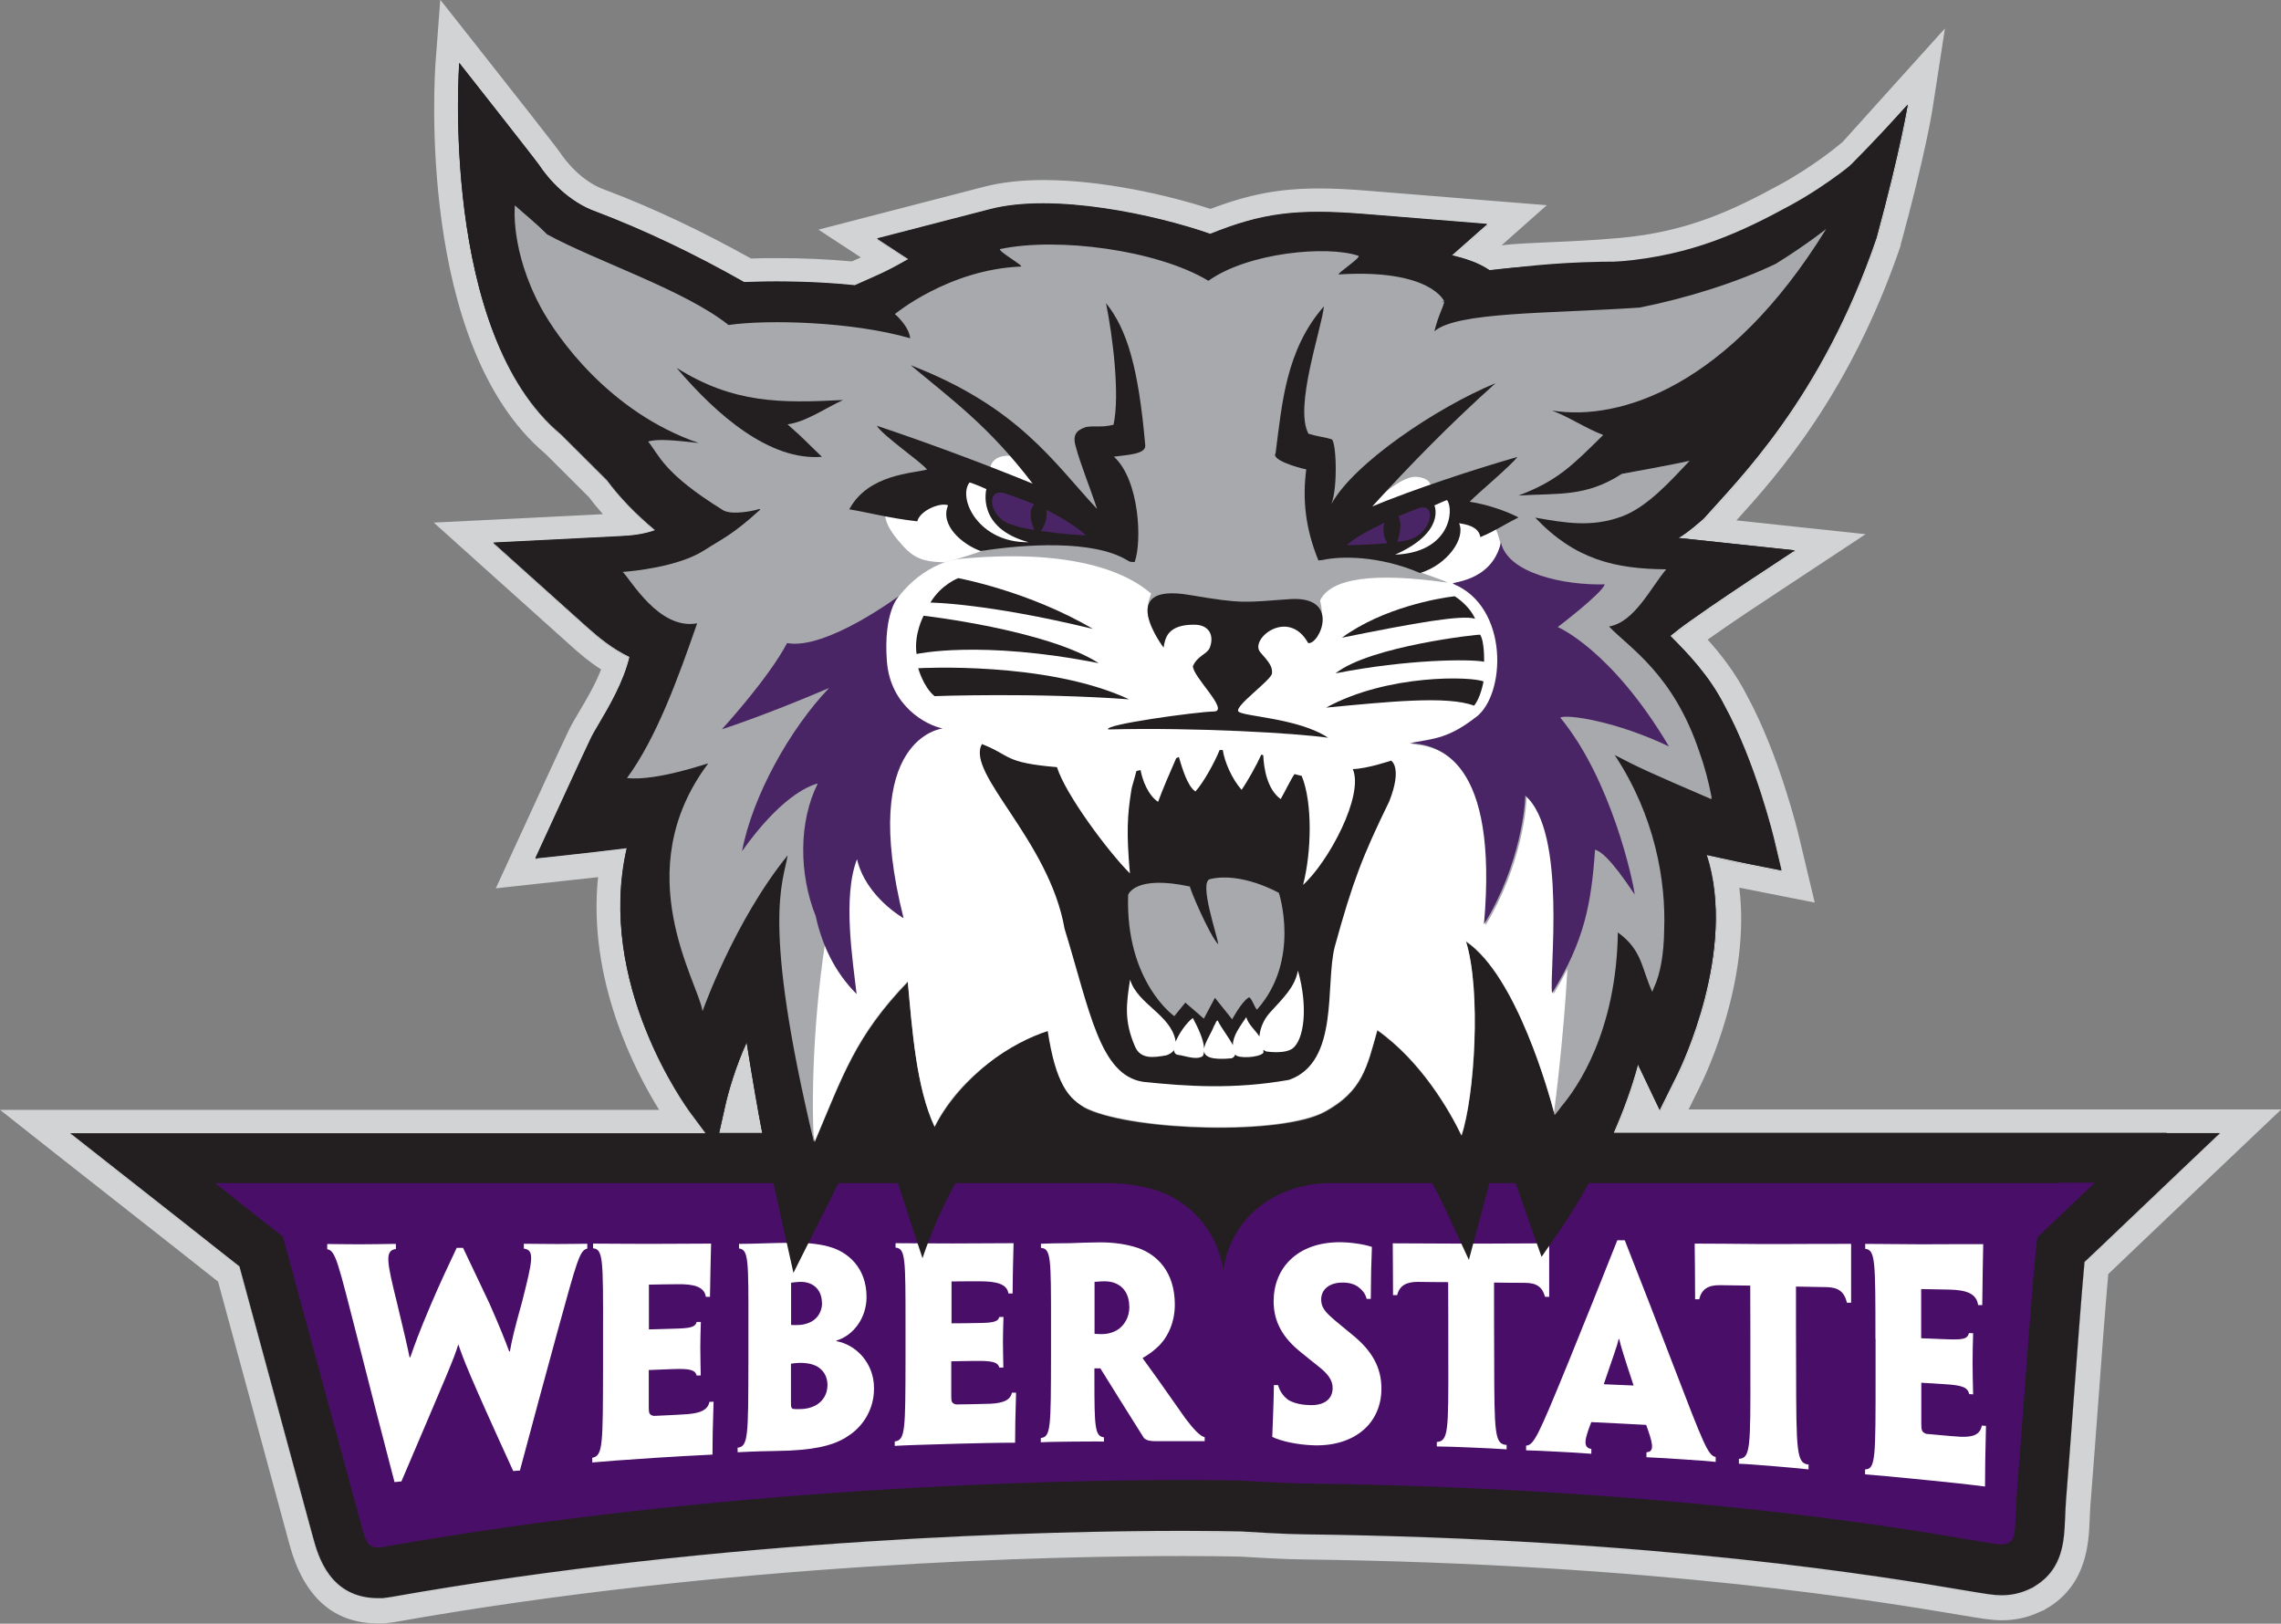 <?xml version="1.0" encoding="UTF-8"?>
<svg xmlns="http://www.w3.org/2000/svg" id="Layer_2" data-name="Layer 2" viewBox="0 0 165.07 117.51">
  <rect x="0" y="0" width="165.07" height="117.51" fill="#808080" stroke="none"/>
  <defs>
    <style>
      .cls-1 {
        fill: #fff;
      }

      .cls-2 {
        fill: #a7a9ac;
      }

      .cls-3 {
        fill: #d1d3d4;
      }

      .cls-4 {
        fill: #231f20;
      }

      .cls-5 {
        fill: #490e67;
      }

      .cls-6 {
        fill: #4a2565;
      }
    </style>
  </defs>
  <g id="Layer_1-2" data-name="Layer 1">
    <g>
      <g>
        <path class="cls-3" d="m116.83,82.09c.66-1.51,1.29-3.19,1.77-4.95.11.22.21.44.31.65l1.26,2.64,1.3-2.62c.2-.41,4.34-8.93,2.1-15.83,1.6.36,3.13.67,3.24.69l2.17.43-.51-2.15c-.05-.23-1.37-5.67-3.61-9.77-1.12-2.22-2.73-3.85-3.92-5.05.35-.29.81-.65,1.42-1.08,1.74-1.25,4.27-2.91,4.29-2.93l3.3-2.18-8.42-.9c.65-.35,1.82-1.4,1.82-1.4,2.47-2.8,8.53-8.67,12.51-20.31,1.78-6.56,2.26-9.65,2.26-9.65l-3.52,3.91s-2.1,1.83-4.93,3.38c-3.65,1.99-7.14,3.61-12.27,4.07-4.02.36-6.52.29-8.72.55-.28.03-.55.06-.82.09-.82-.56-1.78-.85-2.74-1.09l2.56-2.26-8.9-.72c-4.86-.39-7.36-.08-11.13,1.44-3.97-1.39-11.32-2.98-15.92-1.79l-8.19,2.12,2.28,1.49c-.08.04-.16.09-.24.13-.6.34-1.22.69-2.15,1.1,0,0-.95.42-1.5.67-3.39-.35-6.49-.29-8.01-.23-3.68-2.09-7.31-3.8-10.67-5.08-2.05-.71-3.51-2.39-4.18-3.41-.24-.36-5.77-7.38-5.77-7.38,0,0-1.45,19.55,7.39,26.89l3.31,3.3c.91,1.23,2.1,2.47,3.5,3.63-.91.32-1.72.4-2.6.44l-9.13.46,6.73,6.04c.88.79,1.85,1.6,3.13,2.22-.43,1.83-1.52,3.67-2.21,4.84-.28.47-.5.85-.62,1.11-.52,1.08-2.84,6.14-2.94,6.35l-1.05,2.28,2.49-.27c.56-.06,2.51-.28,4.13-.48-2.26,9.78,4.31,18.75,4.61,19.16l1.1,1.47H5.08l3.51,2.76,4.77,3.75,2.38,1.88,1.59,1.25,2.59,9.54,2.06,7.59.68,2.5c.36,1.31,1.2,4.38,4.71,4.38h.35l.11-.02.15-.02h.08s.04-.02.04-.02h.02s.04,0,.04,0c24.48-4.34,48.33-4.81,57.45-4.81,2.12,0,3.52.03,4.04.04h.13c.81.05,3.26.2,4.57.21,25.72.32,42.29,3.12,47.73,4.04,1.68.28,2.19.37,2.77.37.69,0,1.34-.14,1.95-.42l.15-.07.12-.05.11-.07.11-.07.03-.02c1.97-1.22,2.06-3.29,2.12-4.81.02-.43.04-1.09.11-1.87.13-1.61.3-3.88.48-6.3.26-3.47.6-8.11.82-10.44l1.28-1.21,1.91-1.82,3.81-3.63,2.81-2.67h-43.84Zm-64.29-2.01c.2-.9.74-2.8,1.54-4.53.37,2.36.85,5.16,1.13,6.54h-3.12l.45-2.01Z"></path>
        <path class="cls-3" d="m33.28,4.65s5.53,7.02,5.77,7.38c.67,1.02,2.13,2.7,4.18,3.41,3.36,1.28,6.99,2.99,10.67,5.08.57-.02,1.36-.04,2.31-.04,1.58,0,3.58.06,5.7.28.54-.24,1.5-.67,1.5-.67.93-.41,1.55-.76,2.15-1.1.08-.04.16-.09.24-.13l-2.28-1.49,8.19-2.12c1.13-.29,2.43-.42,3.81-.42,4.21,0,9.13,1.16,12.12,2.21,2.81-1.13,4.92-1.59,7.82-1.59.99,0,2.07.05,3.31.15l8.9.72-2.56,2.26c.96.23,1.92.53,2.74,1.09.27-.03.54-.06.82-.09,2.19-.26,4.7-.19,8.72-.55,5.12-.46,8.61-2.08,12.27-4.07,2.83-1.55,4.92-3.36,4.93-3.38l3.52-3.91s-.48,3.09-2.26,9.65c-3.98,11.64-10.04,17.52-12.51,20.31,0,0-1.17,1.04-1.82,1.4l8.42.9-3.3,2.18s-2.55,1.69-4.29,2.93c-.61.44-1.07.8-1.42,1.08,1.19,1.2,2.79,2.83,3.92,5.05,2.25,4.11,3.56,9.54,3.61,9.77l.51,2.15-2.17-.43c-.11-.02-1.63-.32-3.24-.69,2.25,6.9-1.89,15.41-2.1,15.83l-1.3,2.62-1.26-2.64c-.1-.21-.21-.43-.31-.65-.48,1.76-1.11,3.44-1.77,4.95h43.84l-2.81,2.67-3.81,3.63-1.91,1.82-1.28,1.21c-.22,2.33-.56,6.98-.82,10.44-.18,2.41-.35,4.69-.48,6.3-.06.79-.09,1.44-.11,1.87-.06,1.51-.15,3.59-2.12,4.81l-.03.02-.11.07-.11.07-.12.05-.15.07c-.6.28-1.26.42-1.95.42-.58,0-1.09-.09-2.77-.37-5.44-.92-22.01-3.72-47.73-4.04-1.31-.01-3.77-.16-4.57-.2h-.13c-.53-.02-1.92-.05-4.04-.05-9.12,0-32.97.47-57.45,4.81h-.04s-.02,0-.02,0h-.04s-.08.02-.08.02l-.15.02-.11.02h-.35c-3.51,0-4.35-3.07-4.71-4.38l-.68-2.5-2.06-7.59-2.59-9.54-1.59-1.25-2.38-1.88-4.77-3.75-3.51-2.76h46.02l-1.1-1.47c-.3-.4-6.87-9.38-4.61-19.16-1.62.2-3.57.41-4.13.48l-2.49.27,1.05-2.28c.1-.21,2.42-5.27,2.94-6.35.12-.26.34-.64.62-1.11.7-1.17,1.79-3.01,2.21-4.84-1.28-.62-2.25-1.43-3.13-2.22l-6.73-6.04,9.13-.46c.88-.04,1.69-.11,2.6-.44-1.4-1.17-2.59-2.4-3.5-3.63l-3.31-3.3c-8.84-7.35-7.39-26.89-7.39-26.89m18.81,77.44h3.12c-.27-1.38-.75-4.18-1.13-6.54-.8,1.73-1.34,3.63-1.54,4.53l-.45,2.01M31.86,0l-.34,4.52c-.06.83-1.41,20.46,7.96,28.33l3.16,3.15c.3.41.63.81.99,1.21l-7.97.4-4.27.21,3.18,2.86,6.73,6.04c.62.56,1.33,1.17,2.2,1.73-.46,1.17-1.13,2.29-1.62,3.11-.3.51-.54.92-.7,1.25-.54,1.11-2.93,6.32-2.95,6.37l-1.05,2.28-1.3,2.83,3.09-.34,2.49-.27c.31-.03,1-.11,1.82-.2-.77,7.45,2.7,14.08,4.42,16.84H0l3.99,3.15,3.51,2.76,4.77,3.75,2.38,1.88,1.13.89,2.44,8.97,2.06,7.59.68,2.5c1.03,3.77,3.18,5.68,6.41,5.68h.49l.13-.02.11-.02.15-.02h.08s.04-.02.04-.02h.08c24.37-4.34,48.1-4.8,57.17-4.8,2.08,0,3.45.03,3.97.04h.1c.82.05,3.3.2,4.66.21,25.58.31,42.05,3.1,47.46,4.01,1.75.29,2.33.39,3.06.39.94,0,1.85-.19,2.68-.58l.12-.05.12-.05.14-.06.12-.08.11-.07.08-.05h.02c2.76-1.72,2.89-4.66,2.96-6.24.02-.42.04-1.05.11-1.81.13-1.61.3-3.89.48-6.31.23-3.12.54-7.29.76-9.75l.79-.76,1.91-1.82,3.81-3.63,2.81-2.67,3.2-3.04h-42.89l.86-1.74c.42-.85,3.64-7.63,2.81-14.31.37.07.59.12.6.12l2.17.43,2.69.53-.64-2.67-.51-2.15c-.06-.24-1.41-5.86-3.77-10.19-.83-1.63-1.88-2.96-2.83-4.02,1.7-1.21,4.02-2.74,4.04-2.75l3.3-2.18,4.09-2.7-4.88-.52-4.47-.48c2.96-3.26,8.23-9.19,11.86-19.81l.02-.05v-.06c1.8-6.58,2.29-9.72,2.31-9.85l.9-5.83-3.95,4.38-3.45,3.83c-.34.29-2.15,1.79-4.54,3.09-3.27,1.78-6.61,3.42-11.58,3.86-2.03.18-3.66.25-5.09.31-1.29.06-2.41.1-3.48.22l.19-.16,3.09-2.74-4.12-.33-8.9-.72c-1.33-.11-2.46-.16-3.45-.16-2.86,0-5.05.41-7.87,1.48-3.09-1.01-7.86-2.09-12.07-2.09-1.6,0-3.03.16-4.25.47l-8.19,2.12-3.86,1,3.07,2.01-.66.29c-1.72-.16-3.54-.24-5.41-.24-.64,0-1.27,0-1.88.03-3.55-1.98-7.07-3.65-10.48-4.94h-.03s-.03-.02-.03-.02c-1.79-.62-2.97-2.24-3.29-2.72-.24-.37-3.77-4.85-5.86-7.5l-2.81-3.56h0Z"></path>
      </g>
      <path class="cls-4" d="m156.79,81.98h-40.01c.66-1.51,1.29-3.18,1.76-4.95.11.22.21.44.31.65l1.26,2.64,1.3-2.62c.2-.41,4.34-8.93,2.1-15.83,1.6.36,3.13.67,3.24.69l2.17.43-.51-2.15c-.05-.23-1.37-5.67-3.61-9.77-1.12-2.22-2.73-3.85-3.92-5.05.35-.29.81-.65,1.42-1.08,1.74-1.25,4.27-2.91,4.29-2.93l3.3-2.18-8.42-.9c.65-.35,1.82-1.4,1.82-1.4,2.47-2.8,8.53-8.67,12.51-20.31,1.78-6.56,2.26-9.65,2.26-9.65,0,0-5.17,5.73-7.73,7.69-3.03,2.33-7.77,3.67-12.99,3.67-4.03,0-6.52.29-8.72.55-.28.03-.55.06-.82.09-.82-.56-1.78-.85-2.74-1.08l2.56-2.26-8.9-.72c-4.86-.39-7.36-.08-11.13,1.44-3.97-1.39-11.32-2.98-15.92-1.79l-8.19,2.12,2.28,1.49c-.08.04-.16.09-.24.13-.6.34-1.22.69-2.15,1.1,0,0-.95.42-1.5.67-3.39-.35-6.49-.29-8.01-.23-3.68-2.09-7.31-3.8-10.67-5.08-2.05-.71-3.51-2.39-4.18-3.41-.24-.36-5.77-7.38-5.77-7.38,0,0-1.45,19.55,7.39,26.89l3.31,3.3c.91,1.23,2.1,2.47,3.5,3.63-.91.32-1.72.4-2.6.44l-9.13.46,6.73,6.04c.88.79,1.85,1.6,3.13,2.22-.43,1.83-1.52,3.67-2.21,4.84-.28.47-.5.85-.62,1.11-.52,1.08-2.84,6.14-2.94,6.35l-1.05,2.28,2.49-.27c.56-.06,2.51-.28,4.13-.48-2.26,9.78,4.31,18.75,4.61,19.16l1.09,1.47H5.08l3.51,2.76,4.77,3.75,2.38,1.88,1.59,1.25,2.59,9.54,2.06,7.59.68,2.5c.36,1.31,1.2,4.38,4.71,4.38h.35l.11-.02.15-.02h.08s.04-.02.04-.02h.02s.04,0,.04,0c24.48-4.34,48.33-4.81,57.45-4.81,2.12,0,3.52.03,4.04.04h.13c.81.05,3.26.2,4.57.21,25.72.32,42.29,3.12,47.73,4.04,1.68.28,2.19.37,2.77.37.69,0,1.34-.14,1.95-.42l.15-.07.12-.05.11-.07.11-.07.03-.02c1.97-1.22,2.06-3.29,2.12-4.81.02-.43.04-1.09.11-1.87.13-1.61.3-3.88.48-6.3.26-3.47.6-8.11.82-10.44l1.28-1.21,1.91-1.82,3.81-3.63,2.81-2.67h-3.87Zm-104.3-2c.2-.9.74-2.8,1.54-4.53.37,2.36.85,5.16,1.13,6.54h-3.12l.45-2Z"></path>
      <path class="cls-5" d="m148.98,85.62h-52.62c-4.17,0-7.3,2.59-7.83,6.3-.51-3.15-2.65-5-4.68-5.72-1.13-.38-2.4-.58-3.79-.58H15.56l2.38,1.88,2.53,1.99,2.91,10.7,2.06,7.59.68,2.5c.35,1.28.47,1.71,1.24,1.71h.17c24.75-4.4,48.85-4.88,58.07-4.88,2.66,0,4.17.04,4.19.04.1,0,3.21.2,4.61.21,25.97.32,42.76,3.15,48.28,4.09,1.44.24,1.91.32,2.18.32.17,0,.33-.03.47-.1l.06-.03.06-.04c.5-.31.32-1.22.53-3.88.4-4.91,1.16-16.14,1.46-18.18l2.24-2.13,1.91-1.82h-2.6Z"></path>
      <g>
        <path class="cls-1" d="m37.64,106.42c-.17.01-.33.03-.5.04-3.28-7.17-3.62-8.14-3.96-9.14,0,0-.01,0-.02,0-.34,1.09-.7,1.89-4.11,9.89-.17.02-.33.03-.5.05-.89-3.39-1.77-6.83-2.66-10.33-1.44-5.6-1.6-6.43-2.21-6.52v-.38c.52,0,1.32.02,2.3.02.93,0,1.68-.02,2.67-.03,0,.12,0,.25,0,.37-.82.11-.66.91.09,3.94.48,1.99.75,3.15.9,3.9.02,0,.04,0,.05,0,.32-.92.66-1.87,1.48-3.79.68-1.61,1.41-3.13,1.88-4.13.15,0,.31,0,.46,0,.46.97,1.12,2.34,1.9,4,.75,1.7,1.1,2.58,1.44,3.49.02,0,.04,0,.05,0,.14-.8.32-1.58.88-3.58.77-3.04.93-3.75.13-3.86,0-.12,0-.24,0-.35.61,0,1.43.02,2.43.02.96,0,1.57-.02,2.16-.02,0,.11,0,.23,0,.35-.55.13-.72.79-2.17,6.05-.9,3.3-1.81,6.64-2.71,10.03Z"></path>
        <path class="cls-1" d="m43.64,96.47c.01-5.3.01-6.07-.72-6.13,0-.11,0-.23,0-.34.61,0,2.25.02,4.08.02,1.57,0,3.21-.02,4.46-.02-.02,1.05-.06,2.11-.08,3.85-.1,0-.2,0-.3,0-.11-.72-.84-.93-2.05-.91-.69,0-1.38.02-2.07.03,0,1.08,0,2.16,0,3.24.58-.02,1.17-.03,1.75-.05,1.25-.03,1.59-.1,1.71-.49.1,0,.2,0,.3,0-.02.69-.04,1.27-.04,1.84,0,.65.02,1.27.03,2.03-.1,0-.19,0-.29.01-.12-.41-.48-.51-1.69-.47-.59.02-1.19.05-1.78.07,0,.9,0,1.8,0,2.7,0,.44.04.55.36.62.61-.03,1.68-.07,2.48-.13.87-.08,1.43-.28,1.55-.89.1,0,.2,0,.3-.01-.06,1.86-.08,2.75-.08,3.83-1.34.06-2.76.15-4.08.23-2.16.14-4.05.28-4.62.34,0-.11,0-.23,0-.34.77-.14.77-.88.78-6.59,0-.81,0-1.61,0-2.42Z"></path>
        <path class="cls-1" d="m63.25,100.49c0,1.49-.77,2.66-1.72,3.33-.91.66-2.11,1.05-4.39,1.16-.68.03-1.3.03-2.07.05-.45.02-1.02.03-1.69.07,0-.11,0-.22,0-.33.77-.08.77-.83.78-6.26,0-.77,0-1.55,0-2.32.01-5.08.01-5.74-.68-5.84,0-.11,0-.22,0-.33.45,0,1.36-.02,1.87-.04.55-.02,1.46-.04,2.26-.04.93,0,1.87.11,2.57.34,1.09.34,2.53,1.39,2.53,3.59,0,1.51-.95,2.78-2.18,3.15,0,.01,0,.03,0,.04,1.43.26,2.73,1.6,2.72,3.41,0,0,0,.01,0,.02Zm-3.77-6.2c0-.91-.59-1.53-1.55-1.52-.23,0-.52.04-.68.06,0,1.02,0,2.04,0,3.06.23.01.39.01.52,0,.23,0,.54-.05.84-.19.41-.18.87-.62.88-1.4,0,0,0-.01,0-.02Zm.4,5.94c0-.83-.53-1.31-1.05-1.47-.25-.09-.64-.13-.93-.13-.2,0-.46.03-.66.06v2.89c0,.29.05.34.14.38.18.03.46.02.66.01.43-.02.84-.15,1.14-.36.36-.24.7-.71.7-1.35,0,0,0-.01,0-.02Z"></path>
        <path class="cls-1" d="m65.53,95.98c0-4.92,0-5.63-.72-5.69,0-.11,0-.21,0-.32.61,0,2.25.02,4.08.02,1.57,0,3.21-.02,4.46-.02-.02,1-.06,1.99-.07,3.64-.1,0-.2,0-.3,0-.11-.68-.84-.88-2.05-.88-.69,0-1.38,0-2.07.01,0,1.01,0,2.02,0,3.03.58,0,1.17-.01,1.75-.02,1.25-.01,1.59-.07,1.71-.44.1,0,.2,0,.3,0-.02.65-.04,1.2-.04,1.74,0,.61.02,1.2.03,1.92-.1,0-.19,0-.29,0-.12-.39-.48-.49-1.69-.48-.6,0-1.19.02-1.79.03,0,.84,0,1.68,0,2.53,0,.41.04.52.36.59.61-.01,1.68-.02,2.48-.05.87-.05,1.43-.23,1.55-.8.1,0,.2,0,.3,0-.05,1.75-.07,2.6-.07,3.62-1.34,0-2.77.04-4.09.07-2.16.06-4.05.12-4.62.16,0-.11,0-.21,0-.32.77-.1.77-.79.78-6.09,0-.75,0-1.5,0-2.25Z"></path>
        <path class="cls-1" d="m76.06,95.88c0-4.84,0-5.52-.73-5.57,0-.1,0-.2,0-.3.45-.02,1.25-.04,2.07-.04.57-.02,1.55-.06,2.21-.06,1.07,0,1.96.15,2.73.4,1.37.48,2.67,1.7,2.68,4.09,0,1.56-.71,2.64-1.34,3.17-.32.29-.7.55-.98.7,0,.01,0,.02,0,.04.68.93,1.25,1.72,3.09,4.35.57.75,1.04,1.27,1.39,1.35,0,.1,0,.2,0,.29-.64,0-1.27,0-1.91,0-.52,0-1.05,0-1.57,0-.38,0-.68-.02-.91-.22-1.05-1.67-2.21-3.51-3.16-5.05-.14,0-.29,0-.43,0,0,.26,0,.53,0,.79,0,3.45.03,4.13.69,4.2,0,.1,0,.21,0,.31-.43-.02-1.41,0-2.23,0-.96.01-1.86.02-2.34.05,0-.1,0-.21,0-.31.73-.08.73-.76.74-5.97,0-.74,0-1.47,0-2.21Zm5.66-1.34c0-1.1-.68-1.82-1.8-1.81-.32,0-.57.04-.71.04,0,1.25,0,2.51,0,3.76.2.02.39.02.54.02.46,0,.91-.15,1.21-.37.38-.28.77-.81.77-1.62,0,0,0-.01,0-.02Z"></path>
        <path class="cls-1" d="m99.97,100.49c0,2.52-1.94,4.17-4.83,4.11-1.2-.03-2.41-.29-3.07-.61.03-1.01.09-1.95.12-3.75.1,0,.2,0,.3,0,.14.5.43.85.75,1.08.45.26,1.02.36,1.59.37.96.02,1.61-.4,1.61-1.25,0-.56-.36-1.01-.91-1.46-.41-.32-.91-.73-1.38-1.11-1.32-1.05-1.98-2.21-1.98-3.7,0-2.36,1.67-4.27,4.79-4.27.77,0,1.78.15,2.32.34-.05,1.23-.07,2.23-.08,3.76-.1,0-.2,0-.3,0-.09-.39-.34-.67-.63-.88-.27-.19-.63-.3-1.11-.3-.95,0-1.55.49-1.55,1.23,0,.5.25.83.66,1.21.38.36.96.8,1.73,1.45,1.25,1.05,1.97,2.22,1.97,3.77,0,0,0,.01,0,.02Z"></path>
        <path class="cls-1" d="m104.8,92.79c-.74,0-1.47-.01-2.21-.02-.84,0-1.32.29-1.48.96-.1,0-.2,0-.3,0,0-1.49-.02-2.76-.02-3.75,1.48,0,3.1.02,4.53.02.76,0,1.52,0,2.28,0,1.57,0,3.17-.02,4.51-.02,0,1.29,0,2.58,0,3.87-.1,0-.2,0-.3,0-.2-.73-.63-1.01-1.46-1.01-.74,0-1.49-.01-2.23-.02,0,1.85,0,3.7.01,5.55.01,5.38.03,6.16.9,6.2,0,.11,0,.22,0,.32-.68-.05-1.59-.09-2.52-.13-.98-.04-1.96-.08-2.53-.08,0-.11,0-.21,0-.32.84-.08.84-.76.83-6.07,0-1.83,0-3.67-.01-5.5Z"></path>
        <path class="cls-1" d="m115.16,102.91c-.44,1.15-.67,1.85,0,1.95,0,.12,0,.23,0,.35-.77-.06-1.62-.11-2.44-.15-1.11-.06-1.84-.09-2.28-.1,0-.11,0-.23,0-.34.57-.04.87-.68,3.09-6.11,1.17-2.88,2.34-5.79,3.51-8.75h.54c1.17,2.96,2.33,5.96,3.5,9.01,2.21,5.76,2.53,6.58,3.08,6.67,0,.12,0,.24,0,.36-.5-.06-1.21-.11-2.3-.18-.87-.06-1.8-.12-2.71-.16,0-.12,0-.24,0-.36.66-.02.41-.77-.02-1.98-1.32-.07-2.64-.14-3.96-.2Zm3.06-2.64s-.01-.04-.02-.06c-.65-1.96-.93-2.86-1.02-3.3-.01,0-.02,0-.04,0-.09.43-.41,1.3-1.06,3.21,0,.02,0,.04,0,.06.71.03,1.43.06,2.14.09Z"></path>
        <path class="cls-1" d="m126.66,93.04c-.74-.01-1.47-.02-2.21-.03-.84-.01-1.32.3-1.48,1.02-.1,0-.2,0-.3,0,0-1.61-.02-2.97-.03-4.03,1.48,0,3.1.02,4.53.03.76,0,1.52,0,2.28,0,1.57,0,3.17-.02,4.51-.01,0,1.42,0,2.84,0,4.26-.1,0-.2,0-.3,0-.2-.81-.63-1.11-1.46-1.13-.74-.01-1.49-.03-2.23-.04,0,2.02,0,4.04.01,6.07.01,5.88.03,6.73.9,6.81,0,.12,0,.24,0,.35-.68-.08-1.59-.15-2.51-.23-.98-.08-1.96-.16-2.53-.18,0-.12,0-.23,0-.35.84-.06.84-.79.83-6.56,0-1.99,0-3.98-.01-5.97Z"></path>
        <path class="cls-1" d="m135.72,96.89c0-5.63,0-6.45-.74-6.51,0-.12,0-.24,0-.36.61,0,2.25.02,4.08.03,1.57,0,3.21-.02,4.46-.01-.02,1.21-.05,2.42-.07,4.41-.1,0-.2,0-.3,0-.11-.83-.84-1.09-2.05-1.12-.69-.01-1.38-.03-2.07-.04,0,1.19,0,2.37,0,3.56.58.02,1.16.05,1.75.07,1.25.05,1.59,0,1.71-.44.1,0,.2,0,.3.01-.02.78-.04,1.45-.04,2.1,0,.74.02,1.45.04,2.32-.09,0-.19-.01-.28-.02-.12-.48-.48-.63-1.69-.71-.59-.04-1.19-.07-1.78-.11,0,.99,0,1.98,0,2.97,0,.48.04.61.36.73.6.05,1.67.16,2.47.21.87.03,1.42-.12,1.55-.81.1,0,.2.02.3.02-.05,2.13-.07,3.16-.07,4.39-1.33-.17-2.76-.32-4.07-.45-2.15-.22-4.04-.39-4.61-.43,0-.12,0-.24,0-.36.77-.01.76-.81.76-6.87,0-.86,0-1.71,0-2.57Z"></path>
      </g>
      <g>
        <g>
          <g>
            <path class="cls-4" d="m134.53,11.46s-2.1,1.83-4.93,3.38c-3.65,1.99-7.14,3.61-12.27,4.07-4.02.36-6.52.29-8.72.55-.28.03-.55.06-.82.09-.82-.56-1.78-.85-2.74-1.09l2.56-2.26-8.9-.72c-4.86-.39-7.36-.08-11.13,1.44-3.97-1.39-11.32-2.98-15.92-1.79l-8.19,2.12,2.28,1.49c-.08.04-.16.09-.24.13-.6.34-1.22.69-2.15,1.1,0,0-.95.42-1.5.67-3.39-.35-6.49-.29-8.01-.23-3.68-2.09-7.31-3.8-10.67-5.08-2.05-.71-3.51-2.39-4.18-3.41-.24-.36-5.77-7.38-5.77-7.38,0,0-1.45,19.55,7.39,26.89l3.31,3.3c.91,1.23,2.1,2.47,3.5,3.63-.91.32-1.72.4-2.6.44l-9.13.46,6.73,6.04c.88.79,1.85,1.6,3.13,2.22-.43,1.83-1.52,3.67-2.21,4.84-.28.47-.5.85-.62,1.11-.52,1.08-2.84,6.14-2.94,6.35l-1.05,2.28,2.49-.27c.56-.06,2.51-.28,4.13-.48-2.26,9.78,4.31,18.75,4.61,19.16l1.85,2.48.68-3.02c.2-.9.74-2.8,1.54-4.53.38,2.41.87,5.27,1.14,6.62l2.24,10.06,4.76-9.49c.3-.7.69-1.38,1.16-2.09.5,1.59,1.27,3.98,2.47,7.63l.95,2.89s2.53-7.98,7.08-11.23c.88,2.45,1.19,4.52,4.22,5.14,6.32,1.29,15.11,1.71,20.44-1.35,1.36-.78,1.59-1.71,2-2.74,1.14,1.2,2.85,3.94,4.15,6.74l1.65,3.56,2.3-8.63c.66,1.87,1.42,4.02,2.03,5.78l.93,2.63,1.58-2.3c.18-.26,3.71-5.44,5.39-11.63.11.22.21.44.31.65l1.26,2.64,1.3-2.62c.2-.41,4.34-8.93,2.1-15.83,1.6.36,3.13.67,3.24.69l2.17.43-.51-2.15c-.05-.23-1.37-5.67-3.61-9.77-1.12-2.22-2.73-3.85-3.92-5.05.35-.29.81-.65,1.42-1.08,1.74-1.25,4.27-2.91,4.29-2.93l3.3-2.18-8.42-.9c.65-.35,1.82-1.4,1.82-1.4,2.47-2.8,8.53-8.67,12.51-20.31,1.78-6.56,2.26-9.65,2.26-9.65l-3.52,3.91Z"></path>
            <path class="cls-2" d="m132.17,16.56s-1.55,1.23-3.66,2.53c-2.69,1.3-6.34,2.47-9.85,3.17-6.58.44-13.26.3-14.86,1.72.35-1.36.61-1.61.72-2.17-.07.02-.14.05-.21.08.12-.07.19-.11.19-.11,0,0-1-2.33-7.6-1.92-.29.02,1.68-1.26,1.4-1.35-2.28-.77-8-.23-10.85,1.81-3.73-2.24-10.91-3.17-15.05-2.3-.34.07,1.77,1.26,1.48,1.27-5.23.21-9.12,3.44-9.12,3.44,0,0,1,.83,1.11,1.75-4.18-1.21-10.31-1.37-13.15-.96-3.13-2.51-9.62-4.64-13.13-6.56-.99-.99-1.62-1.44-2.33-2.1,0,0-.36,3.23,1.88,7.39,1.15,2.13,4.94,7.58,11.42,9.81-1.71-.19-2.92-.32-3.66-.11.8.96,1.06,2.28,5.47,5,.7.34,2.22,0,2.49-.09.08-.03.23-.04.11.06-1.95,1.78-2.72,2.08-3.98,2.89-1.9,1.23-5.26,1.53-5.93,1.58.54.48,2.61,4.23,5.39,3.72-1.39,4.01-2.96,8.32-5.08,11.2,2.22.23,5.93-1.12,5.88-1.06-5.89,7.86-.71,15.84-.41,17.93,0,0,2.28-6.49,6.16-11.28-.31,1.94-1.93,4.71,1.9,20.75,0-.16-.02-.34-.02-.52.03.18.06.36.08.53,2.04-4.8,2.94-7.65,6.74-11.59.32,3.46.61,7.67,1.94,10.5,1.87-3.74,6.12-6.53,8.6-7.32.57,3.7,1.06,5.4,2.49,6.04,3.55,1.59,14.04,1.88,17.14.19,2.74-1.49,3.06-3.24,3.81-5.9,3.19,2.26,5.26,5.88,6.09,7.62.94-2.78,1.44-10.49.32-14.05,3.69,2.49,6.07,11.21,6.38,12.4,0,.06-.01.1-.01.1,0,0,.02-.02.03-.03.01.04.02.07.02.07,0,0,.19-.21.47-.6,1.18-1.39,3.99-5.43,4.1-12.61,1.78,1.29,1.69,2.56,2.49,4.3.05-.12.1-.25.15-.39,0,0,0,.01,0,.02.43-.94.69-2.37.71-4.09.14-3.56-.67-8.29-3.58-12.68,1.71.89,2.27,1.16,7.01,3.2,0-.04-.02-.08-.02-.12.01,0,.02,0,.03.01-.23-1.21-.53-2.31-.89-3.31-1.88-5.62-5.02-7.5-6.54-9.08,1.85-.32,3-2.79,4.14-4.14-3.72-.03-6.61-.71-9.48-3.74,2.2.39,4.08.71,6.23-.07,1.95-.7,3.75-2.8,4.95-4.05-.86.22-4.91.95-4.91.95-2.61,1.69-4.57,1.39-7.48,1.57,2.86-1.07,3.96-2.25,6.13-4.38-1.42-.56-2.28-1.21-3.7-1.77,4.92.8,12.82-1.78,19.81-13.1,0,0,0-.04,0-.04h0s0,0,0,0Z"></path>
            <g>
              <path class="cls-1" d="m78.03,37.4s-2.46-3.7-4.39-4.3c-1.93-.6-2.83,1.25-.94,2.06,1.86.79,5.33,2.25,5.33,2.25Z"></path>
              <path class="cls-1" d="m72.1,39.34c-.59-.66-.85-.05-2.97-2.43-1.11-1.25-3.43-1.02-4.23-.73-.84.31-1.39,1.12.04,2.86,1.07,1.3,1.63,1.6,3.41,1.66.53-.11,3.95-1.13,3.75-1.35Z"></path>
              <path class="cls-1" d="m97.55,38.23c.94-.56,3.42-1.39,4.76-1.81,1.34-.41,1.82-1.77.21-1.91-1.61-.14-4.97,3.71-4.97,3.71Z"></path>
              <path class="cls-1" d="m112.42,71.95c-.23-1.37,1.11-11.63-1.95-14.3.03.47-.28,4.94-2.98,9.33,1.06-11.89-3.26-13.02-5.37-13.12,1.84-.34,2.8-.35,4.8-1.89,2.17-1.6,2.44-7.96-1.63-9.66-.35-.15,2.56-.06,3.36-2.72-.02-.08-.04-.16-.06-.23-.54-2.13-.86-1.73-2.89-3.26-4.35.54-8.01,2.5-9.13,3.15-.19.5-.52.95-1,1.24,0,0,0,0,0,0,.01,0,.02,0,.04,0,1.24-.27,3.76-.51,6.78.78.42.18,1.94.66,2.38.9-5.32-.76-8.46-.34-9.24,1.29.3,1.15-.03,1.42-.2,1.98-5.92-2.61-11.75,0-11.75,0,0,0-.99-.69-.27-2.49-.25-.08-3.01-3.36-13.1-2.57,0,0-.41.04-.6.05-4.16.28-9.86,7.28-2.04,12.42-7.34,1.31-9.05,20.83-8.7,29.23.03.18.06.36.08.53,2.04-4.8,2.94-7.65,6.74-11.59.32,3.46.61,7.67,1.94,10.5,1.87-3.74,5.71-6.12,8.19-6.9.57,3.7,1.46,4.98,2.9,5.62,3.55,1.59,14.04,1.88,17.14.19,2.74-1.49,3.06-3.24,3.81-5.9,3.19,2.26,5.26,5.88,6.09,7.62.94-2.78,1.44-10.49.32-14.05,3.69,2.49,6.07,11.21,6.38,12.4.09-.7.68-5.24.97-10.36-.3.58-.63,1.18-1.02,1.81Z"></path>
            </g>
          </g>
          <path class="cls-4" d="m100.66,55.05s-1.7.58-2.76.61c.82,1.92-1.77,6.73-3.6,8.38.62-2.39.69-5.97-.1-7.89-.18-.04-.35-.08-.52-.13-.27.39-.68,1.25-1,1.81-.98-.71-1.22-2.22-1.26-3.17-.05-.02-.09-.04-.14-.05-.33.74-1.02,1.97-1.43,2.55-.74-.84-1.24-2.08-1.36-2.88h-.23c-.34.85-1.15,2.34-1.75,3-.59-.39-.97-1.73-1.2-2.5-.07.03-.13.06-.19.09-.4.91-1.03,2.36-1.31,3.16-.73-.48-1.14-1.58-1.27-2.3-.11.03-.21.05-.3.07-.16.64-.35,1.18-.37,1.4-.29,1.84-.36,3.04-.1,6.01-1.56-1.56-4.65-5.69-5.28-7.69-3.89-.33-3.28-.83-5.43-1.67-1.19,2.12,4.86,6.95,5.98,13.36,1.83,5.95,2.54,10.58,5.67,11.08,3.24.34,6.63.56,10.58-.14,3.67-1.3,2.59-6.92,3.31-9.66,1.31-4.74,2-6.52,3.94-10.5.98-2.5.12-2.95.12-2.95Zm-7.12,20.83c-.35.25-1.01.33-1.89.22-.08-.03-.16-.07-.22-.13,0,.08,0,.14,0,.22-.31.37-1.92.43-2.04.12-.03.12-.11.22-.26.28-1.47.14-1.95-.11-2-.52,0,.13-.03.25-.09.36-.47.33-1.33-.05-1.81-.09-.18-.04-.26-.16-.27-.34-.13.18-.35.32-.58.38-.88.15-1.83.31-2.24-.64-.82-1.89-.62-3.11-.36-4.85.53,1.78,2.92,2.52,3.29,4.41,0,.03,0,.06.01.09.25-.62.78-1.37,1.24-1.72.33.62.78,1.51.82,2.21.07-.47.51-1.09.71-1.62.11-.14.13-.37.27-.41.23.5.8,1.21,1.1,1.79,0-.7.52-1.35.97-2.03.14.53.63.91.95,1.4.04-.55.29-1.19.72-1.68,1.08-1.19,1.83-1.88,2.07-3.09.75,2.67.44,5-.39,5.64Z"></path>
          <path class="cls-2" d="m81.64,64.77s.44-1.48,4.48-.61c-.11-.03,1.41,3.55,2.04,4.18-.03-.54-1.44-4.52-.59-4.72,2.3-.54,4.98,1,4.98,1,0,0,1.6,4.85-1.57,8.43-.1.12-.43-.97-.62-.86-.53.33-1.19,1.58-1.19,1.58l-1.25-1.56-.8,1.51-1.34-1.16-.8.98s-3.54-2.48-3.34-8.76Z"></path>
          <path class="cls-4" d="m84.2,46.86s-3.59-4.74,1.89-3.8c3.89.66,3.95.53,7.24.3,3.76-.26,2.16,3.32,1.34,3.18-1.44-2.59-4.29-.28-3.46.67.65.73.89,1.05.84,1.53-.05.48-2.75,2.38-2.43,2.75.32.37,4.35.47,6.49,1.9-2.31-.33-9.55-.76-15.91-.6-.4-.35,6.44-1.28,7.64-1.3,1.19-.02-1.56-2.54-1.51-3.29.34-.76,1.03-.85,1.22-1.33.33-.86-.03-1.64-1.08-1.66-1.98-.03-2.16.98-2.26,1.64Z"></path>
          <path class="cls-4" d="m66.45,48.36s.36,1.34,1.18,2.02c0,0,7.21-.27,14.08.23-5.98-2.79-15.26-2.25-15.26-2.25Z"></path>
          <path class="cls-4" d="m79.49,47.99c-8.58-1.69-13.16-.66-13.16-.66-.21-1.44.51-2.77.51-2.77,0,0,8.89,1.02,12.65,3.42Z"></path>
          <path class="cls-4" d="m79.07,45.51c-7.76-1.88-11.74-1.9-11.74-1.9.79-1.32,2.02-1.77,2.02-1.77,0,0,5.1.94,9.73,3.67Z"></path>
          <path class="cls-4" d="m106.67,51.07c-1.93-.74-6.26-.28-10.7.14,4.47-2.45,10.56-2.26,11.39-1.89,0,0-.22,1.22-.69,1.75Z"></path>
          <path class="cls-4" d="m107.4,47.89c-.98-.2-5.5-.19-10.75.84,2.51-1.99,10.46-2.84,10.46-2.8.33.49.29,1.95.29,1.95Z"></path>
          <path class="cls-4" d="m106.75,44.78c-.95-.3-4.3.29-9.64,1.37,3-2.19,7.04-2.87,8.16-3,0,0,1.03.61,1.48,1.63Z"></path>
          <path class="cls-4" d="m106.35,36.32c.46-.51,3-2.62,3.46-3.25-3.21.92-7.56,2.36-10.5,3.58,2.83-3.11,5.64-5.97,8.92-8.92-4.29,1.77-10.3,5.83-11.88,8.75.48-1.21.35-4.6.01-4.69-.62-.19-.87-.16-1.67-.4-1.05-1.92.94-7.55,1.12-9.22-2.75,3.13-3.03,7.01-3.5,10.64-.32.44,1.41.99,2.22,1.16-.27,2.09-.1,4.19.88,6.59l.34-.04c1.24-.27,3.99-.34,7.02.95,1.97-.6,3.31-2.51,2.82-3.6.47.07,1.42.22,1.54,1,1.09-.45,1.61-.85,2.76-1.42-.76-.41-2.21-.94-3.55-1.14Z"></path>
          <path class="cls-4" d="m81.53,40.51c.31.25.5.12.58.17.54-1.44.37-5.93-1.5-7.63.93-.13,2.31-.17,2.27-.81-.49-5.62-1.31-8.4-2.84-10.3.48,2.34,1.02,6.68.54,8.8-.93.22-1.21.05-1.98.16-.51.18-1.07.42-.74,1.45.28,1.11,1.07,3.06,1.53,4.48-3.1-3.3-5.64-7.37-13.49-10.4,3.02,2.52,5.68,4.43,8.83,8.57-3.67-1.5-7.7-2.99-11.28-4.19.47.75,3.14,2.56,3.64,3.17-.98.28-4.26.32-5.63,2.88,1.5.25,2.84.63,4.92.87.21-.82,1.72-1.39,2.23-1.16-.61,1.43,1.01,2.82,2.36,3.31,3.23-.51,8.12-.81,10.56.64Z"></path>
          <path class="cls-6" d="m68.22,52.72c-1.19-.24-3.8-1.61-4.04-4.89-.26-3.54.86-4.69.86-4.69,0,0-5.26,3.92-8.08,3.4-1.37,2.59-4.72,6.24-4.72,6.24,0,0,3.09-.99,7.76-2.99-2.84,2.97-5.55,7.83-6.3,11.81,2.69-3.79,4.69-4.69,5.48-4.9-1.39,2.78-1.37,6.54-.15,9.6.44,2,1.32,4,2.96,5.64-.27-2.38-1.03-7.03.03-9.76.64,2.74,3.37,4.27,3.37,4.27-3.3-13.12,2.83-13.73,2.83-13.73Z"></path>
          <path class="cls-6" d="m106.82,51.89c-1.99,1.54-2.95,1.55-4.8,1.89,2.12.1,6.43,1.23,5.37,13.12,2.7-4.39,3.01-8.86,2.98-9.33,3.06,2.66,1.72,12.93,1.95,14.3,2.33-3.75,2.84-6.45,3.11-10.38.37.12,1.04.5,2.87,3.25-.11-.96-1.68-8.32-5.39-12.81.52-.26,4.08.28,7.87,2.09-4.17-7.02-8.05-8.64-8.05-8.64,0,0,3.21-2.44,3.4-3.09-2.91.08-7.01-.78-7.51-3.03-.68,2.94-3.81,2.84-3.45,2.99,4.07,1.7,3.8,8.06,1.63,9.66Z"></path>
          <g>
            <path class="cls-6" d="m74.85,36.5c-.71-.3-1.43-.56-2.16-.81-1.43-.38-1.1,1.9.62,2.3.3.13.88.26,1.54.36-.44-1.06-.27-1.59,0-1.85Z"></path>
            <path class="cls-6" d="m75.72,36.9c.06.4.02.94-.39,1.53,1.54.22,3.29.35,3.25.29-.95-.78-1.9-1.35-2.86-1.82Z"></path>
          </g>
          <g>
            <path class="cls-6" d="m100.19,37.83c-1.07.51-2.16,1.1-2.73,1.62,0,0,1.52,0,2.95-.14-.35-.51-.34-1.04-.22-1.48Z"></path>
            <path class="cls-6" d="m102.64,36.79c-.35.12-.87.33-1.45.58.18.32.25.88-.07,1.85.26-.04.51-.08.73-.13,1.77-.4,2.21-2.8.79-2.3Z"></path>
          </g>
          <path class="cls-1" d="m71.38,35.41s-.75,2.8,3.06,3.83c-3.64.06-5.15-3.19-4.28-4.32.03-.04,1.42.54,1.22.49Z"></path>
          <path class="cls-1" d="m103.81,36.59s.83,1.92-2.85,3.55c3.98-.15,4.29-3.23,3.76-3.95-.02-.02-.92.39-.92.39Z"></path>
        </g>
        <path class="cls-4" d="m60.99,28.96c-1.22.55-2.65,1.57-4,1.75l.26.23c.78.67,1.49,1.42,2.23,2.12-3.76.3-7.57-2.97-10.52-6.44,4.12,2.59,7.54,2.56,12.03,2.33Z"></path>
      </g>
    </g>
  </g>
</svg>
